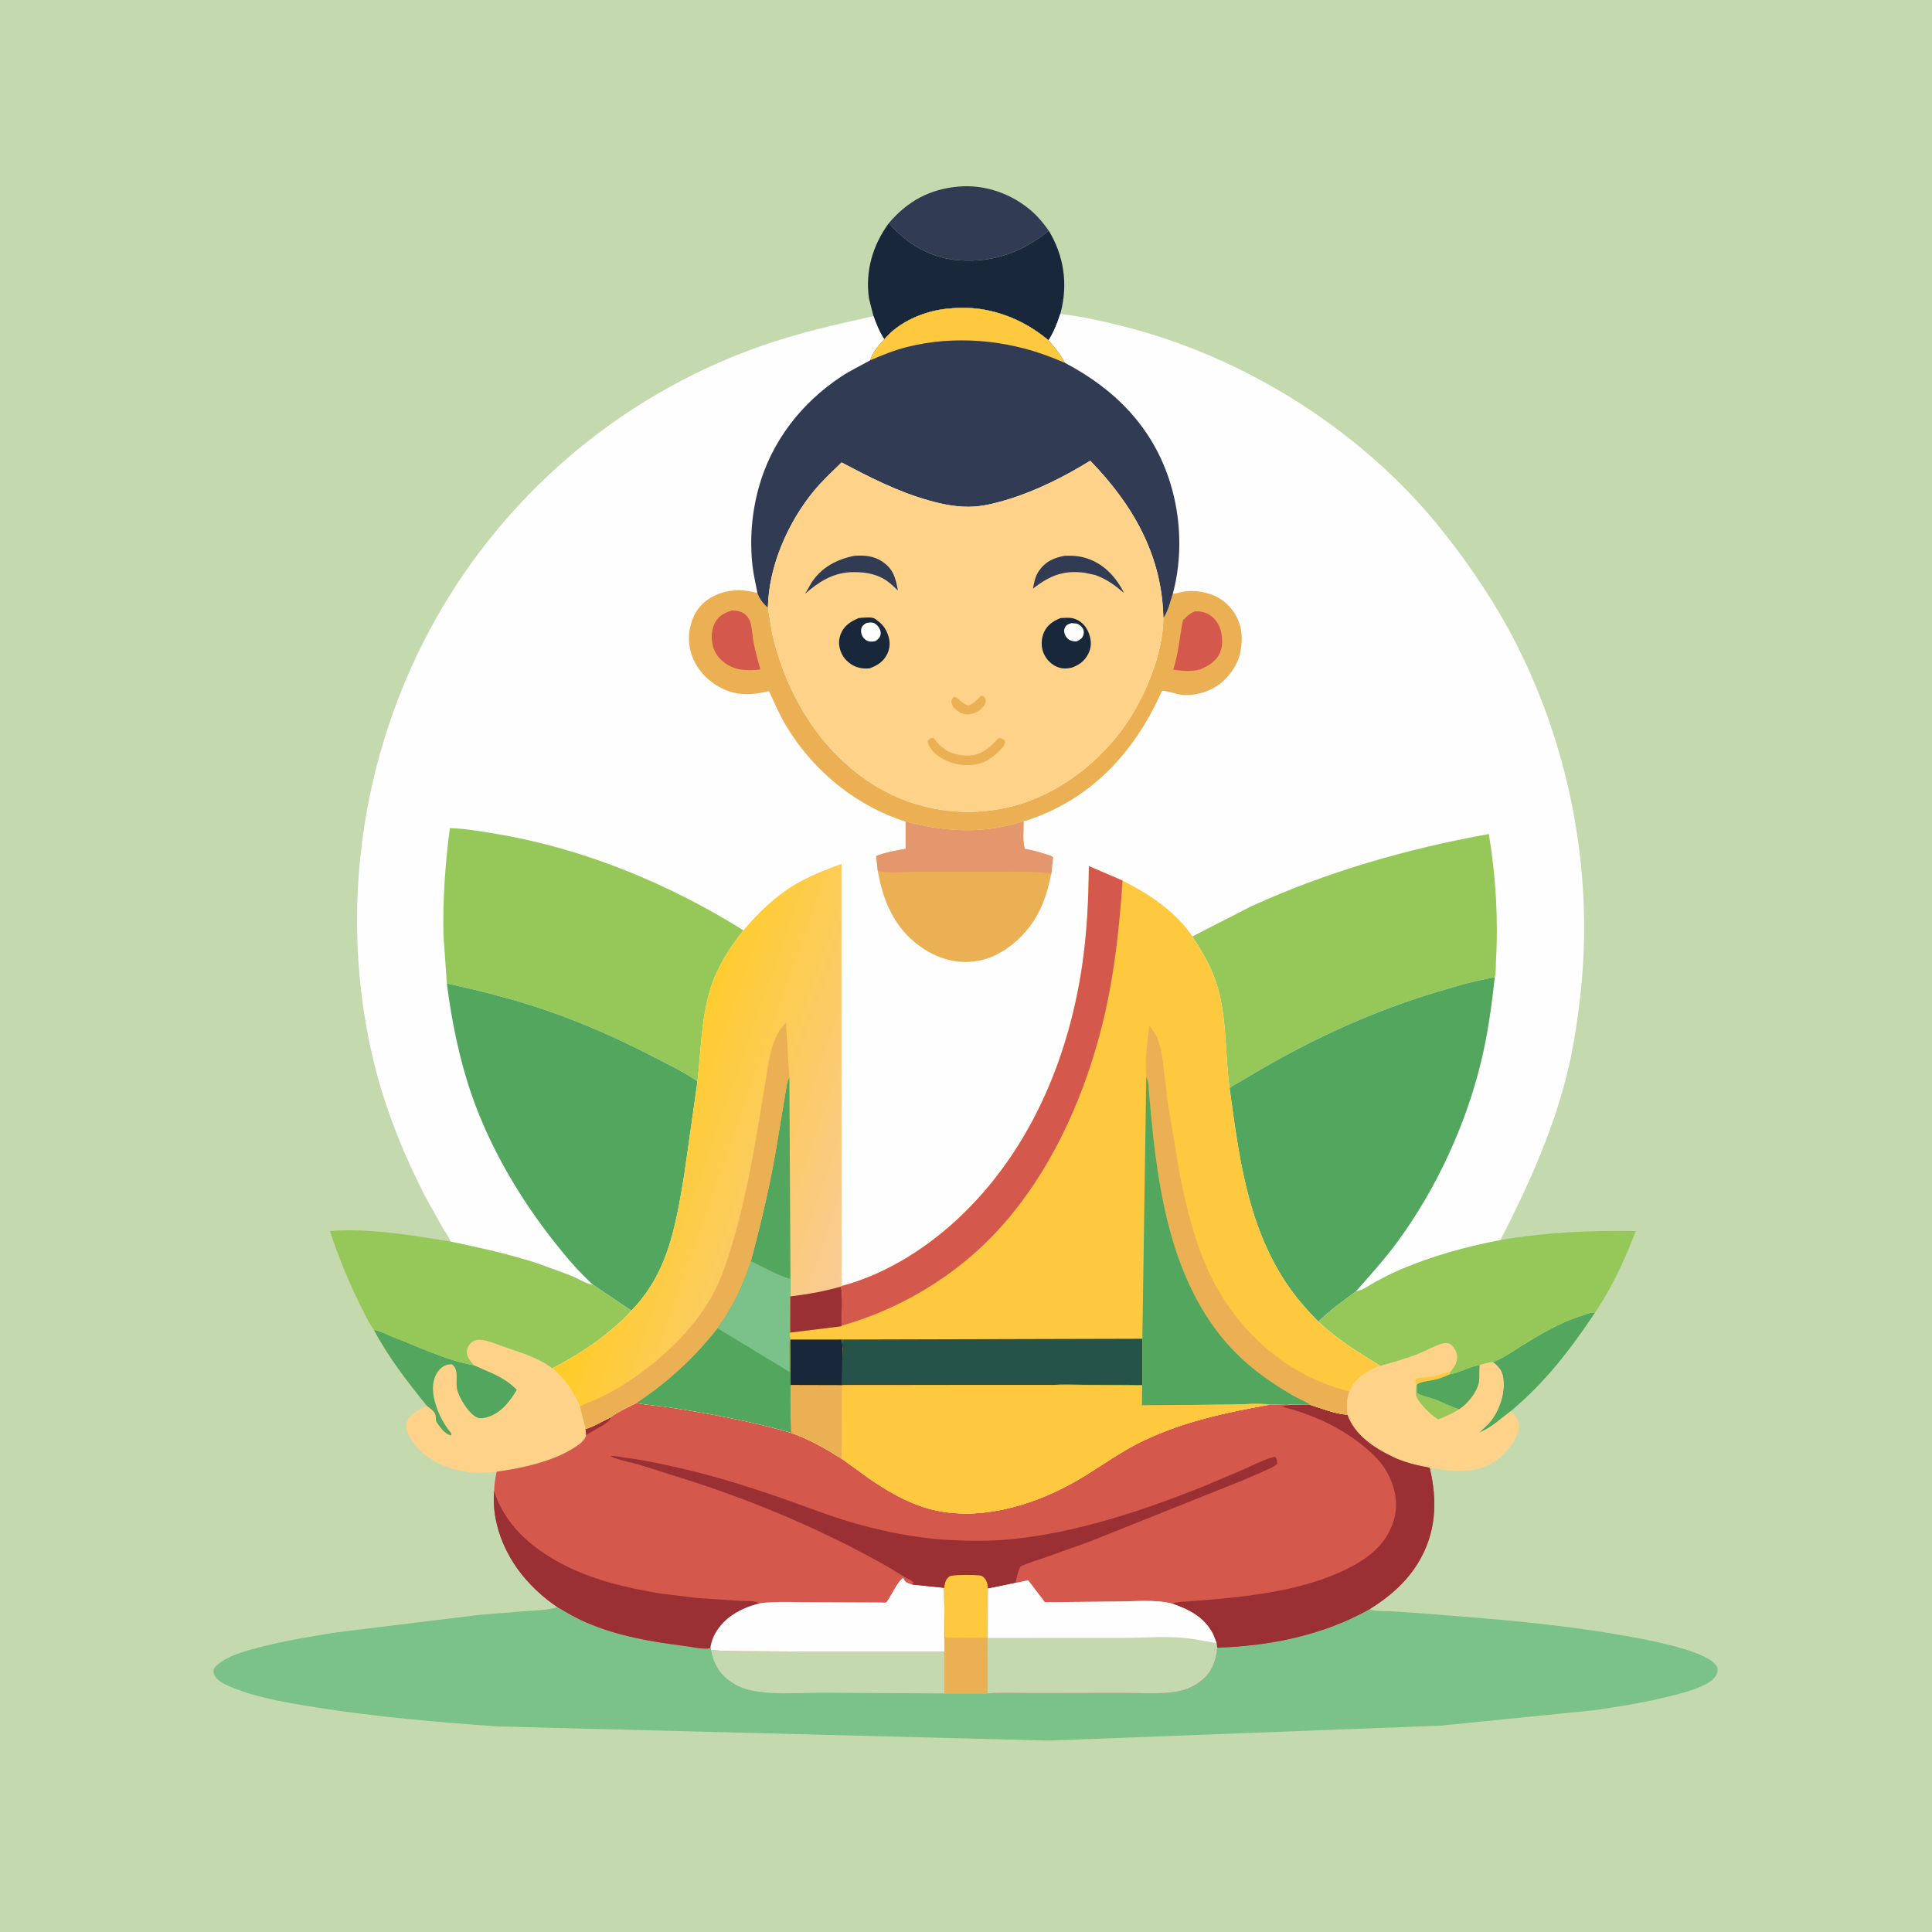 <svg version="1.1" xmlns="http://www.w3.org/2000/svg" style="display: block;" viewBox="0 0 2048 2048" width="1024" height="1024">
<defs>
	<linearGradient id="Gradient1" gradientUnits="userSpaceOnUse" x1="684.592" y1="1179.2" x2="923.414" y2="1263.51">
		<stop class="stop0" offset="0" stop-opacity="1" stop-color="rgb(255,204,37)"/>
		<stop class="stop1" offset="1" stop-opacity="1" stop-color="rgb(249,203,150)"/>
	</linearGradient>
</defs>
<path transform="translate(0,0)" fill="rgb(197,217,174)" d="M -0 -0 L 2048 0 L 2048 2048 L -0 2048 L -0 -0 z"/>
<path transform="translate(0,0)" fill="rgb(82,166,93)" d="M 1582.52 1443.77 C 1593.27 1440.11 1604.3 1431.99 1614 1426 C 1633.4 1414.04 1653.06 1402.41 1674.82 1395.31 C 1679.91 1393.64 1685.53 1391.22 1690.92 1391.25 C 1664.48 1430.82 1637.84 1465.61 1601.04 1496.26 C 1590.02 1504.45 1580.68 1513.74 1567.73 1518.72 L 1577.59 1509.59 C 1588.29 1498 1595.11 1479.15 1593.81 1463.49 C 1593.01 1453.79 1589.72 1449.63 1582.52 1443.77 z"/>
<path transform="translate(0,0)" fill="rgb(49,60,84)" d="M 942.266 236.465 C 962.217 213.051 985.878 200.26 1016.65 197.738 C 1044.18 195.482 1071.95 205.213 1092.88 223.117 C 1100.13 229.32 1106.27 236.809 1111.76 244.582 C 1083.82 267.236 1053.44 278.417 1017.18 275.956 C 986.749 273.89 961.848 258.955 942.266 236.465 z"/>
<path transform="translate(0,0)" fill="rgb(24,39,57)" d="M 942.266 236.465 C 961.848 258.955 986.749 273.89 1017.18 275.956 C 1053.44 278.417 1083.82 267.236 1111.76 244.582 C 1127.84 271.155 1132.23 301.045 1124.37 331.276 L 1123.94 332.769 C 1120.76 342.692 1117.1 351.895 1111.53 360.758 C 1092.04 344.534 1070.36 333.659 1045.5 328.648 C 1032.25 325.978 1017.95 325.881 1004.5 327.177 C 980.343 329.505 953.213 340.722 937.417 359.676 C 932.257 351.896 929.058 343.89 925.938 335.138 L 921.182 316.466 C 917.025 287.481 925.069 259.838 942.266 236.465 z"/>
<path transform="translate(0,0)" fill="rgb(254,211,137)" d="M 1462.97 1447.83 C 1476.93 1443.96 1490.76 1440.13 1504.22 1434.73 C 1511.93 1431.64 1519.45 1427.13 1527.31 1424.64 C 1530.1 1423.76 1534.01 1423.08 1536.75 1424.49 C 1541.21 1426.77 1543.89 1432.22 1544.56 1436.97 C 1545.38 1442.76 1541.88 1449.29 1538.18 1453.54 L 1536.98 1454.84 L 1536.87 1456.79 C 1547.86 1454.81 1557.68 1448.82 1568.52 1446.93 C 1573.22 1445.49 1577.59 1444.24 1582.52 1443.77 C 1589.72 1449.63 1593.01 1453.79 1593.81 1463.49 C 1595.11 1479.15 1588.29 1498 1577.59 1509.59 L 1567.73 1518.72 C 1580.68 1513.74 1590.02 1504.45 1601.04 1496.26 C 1605.48 1499.54 1609.17 1503.27 1609.92 1509 C 1611.2 1518.76 1604.55 1529.12 1598.5 1536.39 C 1587.41 1549.7 1573.53 1557.33 1556.1 1558.81 C 1542.23 1560 1529.16 1558.33 1515.55 1555.91 C 1502.26 1553.42 1488.75 1550.29 1476.5 1544.42 C 1456.58 1534.88 1435.92 1521.28 1428.24 1499.59 C 1427.4 1490.58 1427.26 1483.11 1430.46 1474.5 C 1432.33 1472.87 1433.84 1468.69 1435.41 1466.5 C 1442.13 1457.13 1452.78 1452.35 1462.97 1447.83 z"/>
<path transform="translate(0,0)" fill="rgb(254,201,63)" d="M 1501.37 1468 L 1500.28 1462 C 1503.61 1459.82 1507.11 1460.42 1511 1460.02 C 1517.2 1459.38 1524.79 1458.31 1530.53 1455.8 C 1532.83 1454.8 1534.49 1454.82 1536.98 1454.84 L 1536.87 1456.79 C 1532.59 1458.71 1528.35 1460.59 1523.82 1461.9 C 1519 1463.29 1504.48 1464.5 1501.91 1467.88 L 1501.37 1468 z"/>
<path transform="translate(0,0)" fill="rgb(150,200,89)" d="M 1501.37 1468 L 1501.91 1467.88 L 1502.15 1476.5 C 1507.52 1480.1 1515.4 1481.21 1521.51 1483.5 C 1530.09 1486.71 1538.05 1491.25 1546.85 1493.87 C 1539.56 1498.25 1532.33 1501.69 1524.37 1504.67 C 1519.31 1501.11 1514.64 1497.41 1510.46 1492.82 C 1507.25 1489.29 1502.98 1484.42 1501.38 1479.94 C 1500.31 1476.95 1501.24 1471.26 1501.37 1468 z"/>
<path transform="translate(0,0)" fill="rgb(82,166,93)" d="M 1536.87 1456.79 C 1547.86 1454.81 1557.68 1448.82 1568.52 1446.93 L 1568.4 1447.98 C 1567.84 1453.47 1568.52 1459.11 1567.82 1464.5 C 1566.61 1473.75 1557.84 1485.18 1550.93 1490.81 L 1546.85 1493.87 C 1538.05 1491.25 1530.09 1486.71 1521.51 1483.5 C 1515.4 1481.21 1507.52 1480.1 1502.15 1476.5 L 1501.91 1467.88 C 1504.48 1464.5 1519 1463.29 1523.82 1461.9 C 1528.35 1460.59 1532.59 1458.71 1536.87 1456.79 z"/>
<path transform="translate(0,0)" fill="rgb(254,211,137)" d="M 396.272 1409.8 C 403.056 1410.56 410.317 1414.87 416.75 1417.33 C 445.04 1428.16 472.436 1441.81 502.398 1447.25 C 498.84 1443 494.598 1438.7 494.829 1432.75 C 494.958 1429.44 496.928 1425.51 499.437 1423.32 C 502.261 1420.86 505.8 1419.92 509.5 1420.23 C 517.841 1420.93 526.766 1425.02 534.621 1427.78 C 552.186 1433.97 570.602 1438.91 585.546 1450.57 C 598.868 1462.13 607.412 1474.74 614.713 1490.82 L 620.765 1514.75 L 621.328 1521.23 C 619.945 1527.52 613.172 1531.74 608.04 1535.02 C 585.481 1549.44 552.717 1556.46 526.514 1560.05 C 516.714 1561.32 506.064 1561.73 496.266 1560.36 L 494.5 1560.1 L 489.656 1559.37 C 469.062 1555.54 448.557 1545.04 436.725 1527.24 C 433.34 1522.15 429.325 1514.78 431.108 1508.5 C 433.879 1498.73 444.26 1494.3 452.529 1490.29 C 431.81 1464.8 411.808 1438.86 396.272 1409.8 z"/>
<path transform="translate(0,0)" fill="rgb(82,166,93)" d="M 396.272 1409.8 C 403.056 1410.56 410.317 1414.87 416.75 1417.33 C 445.04 1428.16 472.436 1441.81 502.398 1447.25 C 519.432 1454.99 534.545 1459.56 547.814 1473.31 C 540.035 1486.38 530.323 1499.04 514.625 1502.78 C 510.865 1503.68 507.476 1503.84 504.073 1501.76 C 495.994 1496.82 486.391 1481.48 484.494 1472.47 C 482.616 1463.56 487.175 1452.36 479 1446.23 C 473.828 1446.14 470.041 1447.64 466.356 1451.37 C 460.899 1456.9 458.699 1465.39 458.982 1472.98 C 459.527 1487.63 466.883 1504.24 475.5 1515.84 C 476.98 1517.83 479.633 1519.64 478 1521.72 C 470.655 1519.47 466.231 1512.64 462.215 1506.5 C 461.847 1500.38 462.399 1498.58 457.5 1494.21 L 452.529 1490.29 C 431.81 1464.8 411.808 1438.86 396.272 1409.8 z"/>
<path transform="translate(0,0)" fill="rgb(150,200,89)" d="M 396.272 1409.8 C 390.308 1401.46 385.981 1391.71 381.42 1382.56 C 368.734 1357.11 358.685 1331.95 349.72 1304.98 C 391.711 1301.56 436.225 1309.58 477.614 1316.03 C 508.733 1322.54 539.486 1329.3 569.778 1339.09 L 605.992 1352.41 C 612.593 1355.1 621.744 1361.13 628.645 1361.85 L 669.269 1389.26 C 663.825 1396.11 657.071 1401.79 650.5 1407.52 C 630.546 1424.93 608.926 1438.27 585.546 1450.57 C 570.602 1438.91 552.186 1433.97 534.621 1427.78 C 526.766 1425.02 517.841 1420.93 509.5 1420.23 C 505.8 1419.92 502.261 1420.86 499.437 1423.32 C 496.928 1425.51 494.958 1429.44 494.829 1432.75 C 494.598 1438.7 498.84 1443 502.398 1447.25 C 472.436 1441.81 445.04 1428.16 416.75 1417.33 C 410.317 1414.87 403.056 1410.56 396.272 1409.8 z"/>
<path transform="translate(0,0)" fill="rgb(150,200,89)" d="M 1590.58 1314.39 C 1638.75 1306.33 1685.3 1304.22 1734 1304.99 C 1722.98 1334.2 1708.49 1365.35 1690.92 1391.25 C 1685.53 1391.22 1679.91 1393.64 1674.82 1395.31 C 1653.06 1402.41 1633.4 1414.04 1614 1426 C 1604.3 1431.99 1593.27 1440.11 1582.52 1443.77 C 1577.59 1444.24 1573.22 1445.49 1568.52 1446.93 C 1557.68 1448.82 1547.86 1454.81 1536.87 1456.79 L 1536.98 1454.84 L 1538.18 1453.54 C 1541.88 1449.29 1545.38 1442.76 1544.56 1436.97 C 1543.89 1432.22 1541.21 1426.77 1536.75 1424.49 C 1534.01 1423.08 1530.1 1423.76 1527.31 1424.64 C 1519.45 1427.13 1511.93 1431.64 1504.22 1434.73 C 1490.76 1440.13 1476.93 1443.96 1462.97 1447.83 C 1440.02 1433.61 1417.08 1419.76 1397.52 1400.97 C 1409.57 1388.83 1423.84 1378.96 1437.48 1368.71 C 1444.11 1368.1 1452.88 1361.5 1458.71 1358.33 C 1467.23 1353.7 1476.02 1349.31 1484.93 1345.5 C 1518.69 1331.06 1554.61 1321.34 1590.58 1314.39 z"/>
<path transform="translate(0,0)" fill="rgb(123,193,138)" d="M 590.882 1703.6 C 600.861 1709.47 610.857 1715.34 621.5 1719.95 C 654.26 1734.13 690.168 1740.39 725.4 1744.76 C 732.431 1745.64 745.916 1748.76 752.5 1747.24 L 753.38 1744.7 L 753.668 1748.96 C 766.275 1750.42 779.096 1750.22 791.776 1750.37 L 851.816 1750.69 L 1001.2 1750.69 L 1001.29 1795.15 L 1046.96 1795.11 C 1062.77 1793.85 1079.37 1794.79 1095.27 1794.73 L 1192.15 1794.56 C 1209.54 1794.59 1229.03 1796.08 1246.17 1793.34 C 1255.87 1791.78 1264.84 1788.24 1272.64 1782.16 C 1284.58 1772.86 1288.72 1761.28 1290.4 1746.65 C 1346.41 1744.83 1402.99 1733.41 1452.04 1705.7 C 1457.44 1708.59 1469.2 1707.68 1475.49 1708.06 L 1515.57 1710.86 C 1581.37 1716 1648.3 1721.26 1713.35 1732.43 C 1733.14 1735.82 1809.7 1748.18 1819.8 1766.45 C 1821.06 1768.73 1821.11 1771.34 1820.23 1773.74 C 1817.9 1780.11 1810.31 1784.58 1804.45 1787.24 C 1790.78 1793.46 1775.55 1796.74 1761 1800.21 C 1737.5 1805.81 1713.67 1809.4 1689.79 1812.93 L 1528.03 1829.18 L 1111.97 1845.1 L 528 1830.11 C 463.785 1825.53 399.623 1820.17 336 1810.03 C 308.095 1805.58 278.3 1800.85 251.755 1790.96 C 244.181 1788.14 230.33 1783.23 227.086 1775.38 C 226.082 1772.95 225.913 1770.88 227.198 1768.5 C 228.607 1765.89 232.117 1763.3 234.521 1761.64 C 245.657 1753.95 261.916 1749.66 274.994 1746.25 C 301.912 1739.24 329.275 1734.79 356.706 1730.36 L 507.549 1711.91 L 557.344 1707.85 C 567.799 1707.06 579.958 1707.01 589.986 1703.89 L 590.882 1703.6 z"/>
<path transform="translate(0,0)" fill="rgb(197,217,174)" d="M 753.668 1748.96 C 766.275 1750.42 779.096 1750.22 791.776 1750.37 L 851.816 1750.69 L 1001.2 1750.69 L 1001.29 1795.15 L 872.839 1794.33 C 851.153 1794.33 827.165 1796.24 805.722 1793.48 C 795.032 1792.11 784.843 1789.51 775.78 1783.47 C 762.87 1774.88 756.581 1764.03 753.668 1748.96 z"/>
<path transform="translate(0,0)" fill="rgb(213,88,76)" d="M 647.662 1502.24 C 649.826 1499.19 669.569 1489.71 674.572 1487.3 C 686.374 1489.45 698.276 1490.07 710.109 1491.92 C 753.91 1498.8 796.177 1506.6 838.841 1518.87 C 858.218 1525.83 874.915 1535.39 892.307 1546.29 L 921.373 1567.29 C 940.038 1580.24 960.822 1592.34 982.754 1598.76 C 1034.46 1613.88 1093.66 1596.65 1139.17 1570.8 C 1164.13 1556.62 1186.91 1538.96 1213.02 1526.7 C 1256.18 1506.43 1299.64 1497.29 1346.2 1488.91 C 1354.13 1488.81 1362.51 1488.14 1370.38 1488.89 L 1388.97 1489.21 C 1401.13 1492.97 1415.54 1499.04 1428.24 1499.59 C 1435.92 1521.28 1456.58 1534.88 1476.5 1544.42 C 1488.75 1550.29 1502.26 1553.42 1515.55 1555.91 C 1524.03 1591.23 1522.48 1625.37 1503.12 1656.93 C 1490.51 1677.5 1472.35 1693.08 1452.04 1705.7 C 1402.99 1733.41 1346.41 1744.83 1290.4 1746.65 C 1288.72 1761.28 1284.58 1772.86 1272.64 1782.16 C 1264.84 1788.24 1255.87 1791.78 1246.17 1793.34 C 1229.03 1796.08 1209.54 1794.59 1192.15 1794.56 L 1095.27 1794.73 C 1079.37 1794.79 1062.77 1793.85 1046.96 1795.11 L 1001.29 1795.15 L 1001.2 1750.69 L 851.816 1750.69 L 791.776 1750.37 C 779.096 1750.22 766.275 1750.42 753.668 1748.96 L 753.38 1744.7 L 752.5 1747.24 C 745.916 1748.76 732.431 1745.64 725.4 1744.76 C 690.168 1740.39 654.26 1734.13 621.5 1719.95 C 610.857 1715.34 600.861 1709.47 590.882 1703.6 C 577.235 1694.43 565.267 1683.69 554.747 1671.04 C 534.307 1646.47 520.893 1612.94 523.81 1580.66 C 523.904 1573.67 525.041 1566.87 526.514 1560.05 C 552.717 1556.46 585.481 1549.44 608.04 1535.02 C 613.172 1531.74 619.945 1527.52 621.328 1521.23 L 620.765 1514.75 C 629.561 1512.17 639.263 1506.28 647.662 1502.24 z"/>
<path transform="translate(0,0)" fill="rgb(154,47,52)" d="M 647.662 1502.24 C 646.445 1506.73 639.647 1510.57 635.786 1512.78 L 621.328 1521.23 L 620.765 1514.75 C 629.561 1512.17 639.263 1506.28 647.662 1502.24 z"/>
<path transform="translate(0,0)" fill="rgb(154,47,52)" d="M 523.81 1580.66 C 534.782 1615.98 563.512 1640.96 595.482 1657.73 C 627.675 1674.63 663.373 1683.1 699 1689.05 L 739.5 1694.02 L 785.5 1697.01 C 790.411 1697.26 801.17 1696.61 805.055 1699.56 C 785.728 1704.83 768.301 1713.57 758.036 1731.77 C 755.831 1735.68 754.264 1740.31 753.38 1744.7 L 752.5 1747.24 C 745.916 1748.76 732.431 1745.64 725.4 1744.76 C 690.168 1740.39 654.26 1734.13 621.5 1719.95 C 610.857 1715.34 600.861 1709.47 590.882 1703.6 C 577.235 1694.43 565.267 1683.69 554.747 1671.04 C 534.307 1646.47 520.893 1612.94 523.81 1580.66 z"/>
<path transform="translate(0,0)" fill="rgb(254,254,254)" d="M 805.055 1699.56 L 806.339 1699.41 C 821.22 1697.52 836.389 1698.23 851.365 1698.31 L 916.1 1698.59 L 933.5 1698.66 C 934.431 1698.66 938.23 1699.03 938.968 1698.68 C 940.476 1697.96 942.547 1693.93 943.463 1692.47 C 947.257 1686.4 951.691 1676.64 957.5 1672.42 L 958.063 1673.84 C 959.778 1677.63 962.167 1678.05 965.874 1679.28 L 967.136 1679.68 L 1000.88 1683.2 L 1001.3 1736.37 L 1001.2 1750.69 L 851.816 1750.69 L 791.776 1750.37 C 779.096 1750.22 766.275 1750.42 753.668 1748.96 L 753.38 1744.7 C 754.264 1740.31 755.831 1735.68 758.036 1731.77 C 768.301 1713.57 785.728 1704.83 805.055 1699.56 z"/>
<path transform="translate(0,0)" fill="rgb(154,47,52)" d="M 1370.38 1488.89 L 1388.97 1489.21 C 1401.13 1492.97 1415.54 1499.04 1428.24 1499.59 C 1435.92 1521.28 1456.58 1534.88 1476.5 1544.42 C 1488.75 1550.29 1502.26 1553.42 1515.55 1555.91 C 1524.03 1591.23 1522.48 1625.37 1503.12 1656.93 C 1490.51 1677.5 1472.35 1693.08 1452.04 1705.7 C 1402.99 1733.41 1346.41 1744.83 1290.4 1746.65 L 1289.61 1741.74 L 1286 1732.5 C 1276.68 1714.24 1260.81 1706.33 1242.29 1699.86 C 1248.28 1697.88 1254.64 1697.91 1260.89 1697.43 L 1288.99 1695.22 C 1336.88 1690.79 1390.84 1683.32 1433.75 1660.08 C 1454.45 1648.87 1470.97 1634.26 1477.65 1610.94 C 1482.79 1592.97 1478.66 1575.2 1469.56 1559.34 C 1464.08 1549.81 1455.88 1541.79 1447.55 1534.73 C 1422.09 1513.13 1390.3 1499.01 1358.16 1490.81 L 1370.38 1488.89 z"/>
<path transform="translate(0,0)" fill="rgb(154,47,52)" d="M 967.136 1679.68 C 967.161 1678.85 967.933 1678.15 968.415 1677.48 C 965.664 1674.56 961.822 1673.67 958.583 1671.5 L 942.185 1661.4 C 876.304 1624.05 806.303 1593.97 734.35 1570.58 L 678 1552.73 C 668.304 1549.89 655.917 1547.92 647 1543.66 C 649.676 1542.56 659.418 1544.92 662.875 1545.29 C 678.607 1546.99 694.414 1550.51 709.886 1553.8 C 751.092 1562.59 791.275 1575.05 831 1589 C 857.462 1598.3 883.753 1608.66 910.826 1616.07 C 941.68 1624.52 973.031 1630.6 1005.02 1632.38 C 1026.37 1633.57 1048.28 1633.81 1069.6 1631.84 C 1139.48 1625.39 1210.3 1601.76 1275.2 1575.88 L 1319.04 1557.28 C 1329.52 1552.63 1340.37 1546.87 1351.5 1544.16 C 1353.86 1546.98 1353.58 1547.92 1353.87 1551.5 C 1350.15 1555.41 1345.02 1557.12 1340.17 1559.28 L 1317.2 1569.29 L 1155.6 1633.94 L 1109.76 1650.36 C 1100.44 1653.6 1090.63 1656.35 1081.71 1660.57 C 1078.8 1665.8 1077.76 1672.19 1076.44 1677.99 L 1047.29 1684.01 L 1047.08 1736.25 L 1046.89 1736.72 C 1042.11 1735.39 1035.73 1736.07 1030.68 1736.06 C 1020.93 1736.04 1011.02 1735.65 1001.3 1736.37 L 1000.88 1683.2 L 967.136 1679.68 z"/>
<path transform="translate(0,0)" fill="rgb(254,201,63)" d="M 1000.88 1683.2 C 1001.73 1678.24 1002.15 1674.1 1006.52 1671.06 C 1009.52 1668.97 1033.65 1669.4 1038.5 1669.98 C 1041.41 1670.33 1043.7 1672.57 1045.15 1675 C 1046.7 1677.61 1047.08 1681.04 1047.29 1684.01 L 1047.08 1736.25 L 1046.89 1736.72 C 1042.11 1735.39 1035.73 1736.07 1030.68 1736.06 C 1020.93 1736.04 1011.02 1735.65 1001.3 1736.37 L 1000.88 1683.2 z"/>
<path transform="translate(0,0)" fill="rgb(197,217,174)" d="M 1076.44 1677.99 L 1089.92 1675.22 L 1107.6 1698.41 L 1183.92 1697.71 C 1202.64 1697.64 1224.17 1695.28 1242.29 1699.86 C 1260.81 1706.33 1276.68 1714.24 1286 1732.5 L 1289.61 1741.74 L 1290.4 1746.65 C 1288.72 1761.28 1284.58 1772.86 1272.64 1782.16 C 1264.84 1788.24 1255.87 1791.78 1246.17 1793.34 C 1229.03 1796.08 1209.54 1794.59 1192.15 1794.56 L 1095.27 1794.73 C 1079.37 1794.79 1062.77 1793.85 1046.96 1795.11 L 1001.29 1795.15 L 1001.2 1750.69 L 1001.3 1736.37 C 1011.02 1735.65 1020.93 1736.04 1030.68 1736.06 C 1035.73 1736.07 1042.11 1735.39 1046.89 1736.72 L 1047.08 1736.25 L 1047.29 1684.01 L 1076.44 1677.99 z"/>
<path transform="translate(0,0)" fill="rgb(236,176,84)" d="M 1001.3 1736.37 C 1011.02 1735.65 1020.93 1736.04 1030.68 1736.06 C 1035.73 1736.07 1042.11 1735.39 1046.89 1736.72 L 1046.96 1795.11 L 1001.29 1795.15 L 1001.2 1750.69 L 1001.3 1736.37 z"/>
<path transform="translate(0,0)" fill="rgb(254,254,254)" d="M 1076.44 1677.99 L 1089.92 1675.22 L 1107.6 1698.41 L 1183.92 1697.71 C 1202.64 1697.64 1224.17 1695.28 1242.29 1699.86 C 1260.81 1706.33 1276.68 1714.24 1286 1732.5 L 1289.61 1741.74 L 1264 1737.35 C 1241.48 1733.79 1216.2 1736.05 1193.29 1736.22 L 1047.08 1736.25 L 1047.29 1684.01 L 1076.44 1677.99 z"/>
<path transform="translate(0,0)" fill="rgb(254,254,254)" d="M 937.417 359.676 C 953.213 340.722 980.343 329.505 1004.5 327.177 C 1017.95 325.881 1032.25 325.978 1045.5 328.648 C 1070.36 333.659 1092.04 344.534 1111.53 360.758 C 1117.1 351.895 1120.76 342.692 1123.94 332.769 C 1145.7 335.25 1166.59 339.968 1187.83 345.199 C 1319.25 377.563 1444.9 456.894 1529.3 562.994 C 1560.13 601.743 1588.19 643.919 1610.21 688.344 C 1666.29 801.45 1689.61 931.679 1675.01 1057.17 C 1671.66 1085.97 1667.13 1115.5 1659.83 1143.58 C 1644.23 1203.66 1618.81 1259.39 1590.58 1314.39 C 1554.61 1321.34 1518.69 1331.06 1484.93 1345.5 C 1476.02 1349.31 1467.23 1353.7 1458.71 1358.33 C 1452.88 1361.5 1444.11 1368.1 1437.48 1368.71 C 1423.84 1378.96 1409.57 1388.83 1397.52 1400.97 C 1417.08 1419.76 1440.02 1433.61 1462.97 1447.83 C 1452.78 1452.35 1442.13 1457.13 1435.41 1466.5 C 1433.84 1468.69 1432.33 1472.87 1430.46 1474.5 C 1427.26 1483.11 1427.4 1490.58 1428.24 1499.59 C 1415.54 1499.04 1401.13 1492.97 1388.97 1489.21 L 1370.38 1488.89 C 1362.51 1488.14 1354.13 1488.81 1346.2 1488.91 C 1299.64 1497.29 1256.18 1506.43 1213.02 1526.7 C 1186.91 1538.96 1164.13 1556.62 1139.17 1570.8 C 1093.66 1596.65 1034.46 1613.88 982.754 1598.76 C 960.822 1592.34 940.038 1580.24 921.373 1567.29 L 892.307 1546.29 C 874.915 1535.39 858.218 1525.83 838.841 1518.87 C 796.177 1506.6 753.91 1498.8 710.109 1491.92 C 698.276 1490.07 686.374 1489.45 674.572 1487.3 C 669.569 1489.71 649.826 1499.19 647.662 1502.24 C 639.263 1506.28 629.561 1512.17 620.765 1514.75 L 614.713 1490.82 C 607.412 1474.74 598.868 1462.13 585.546 1450.57 C 608.926 1438.27 630.546 1424.93 650.5 1407.52 C 657.071 1401.79 663.825 1396.11 669.269 1389.26 L 628.645 1361.85 C 621.744 1361.13 612.593 1355.1 605.992 1352.41 L 569.778 1339.09 C 539.486 1329.3 508.733 1322.54 477.614 1316.03 C 476.156 1311.34 471.535 1305.4 468.951 1301 L 450.118 1267.2 C 425.125 1217.79 405.493 1168.34 393.5 1114.08 C 356.789 948.006 388.14 770.68 479.178 627.23 C 555.896 506.344 671.502 414.315 806.631 366.829 C 845.904 353.028 885.407 344.15 925.938 335.138 C 929.058 343.89 932.257 351.896 937.417 359.676 z"/>
<path transform="translate(0,0)" fill="rgb(236,176,84)" d="M 960.021 871.014 C 1003.04 881.928 1042.13 884.521 1085 870.53 C 1085.19 879.202 1083.82 891.661 1086.18 899.786 C 1093.97 901.101 1101.26 903.084 1108.76 905.556 C 1111.23 906.371 1114.4 907.004 1116.26 908.816 L 1114.42 925.936 C 1110.47 945.047 1105.76 961.321 1094.76 977.686 C 1081.67 997.158 1059.92 1014.58 1036.38 1018.61 C 1013.8 1022.47 993.507 1016.16 975.114 1003.04 C 948.295 983.913 935.95 954.95 930.521 923.374 L 928.733 907.367 C 938.741 903.545 949.535 901.652 960.045 899.822 L 960.021 871.014 z"/>
<path transform="translate(0,0)" fill="rgb(228,150,108)" d="M 960.021 871.014 C 1003.04 881.928 1042.13 884.521 1085 870.53 C 1085.19 879.202 1083.82 891.661 1086.18 899.786 C 1093.97 901.101 1101.26 903.084 1108.76 905.556 C 1111.23 906.371 1114.4 907.004 1116.26 908.816 L 1114.42 925.936 C 1094.52 923.283 1073.78 923.982 1053.72 923.966 L 972.555 923.984 C 959.482 923.987 943.252 925.852 930.521 923.374 L 928.733 907.367 C 938.741 903.545 949.535 901.652 960.045 899.822 L 960.021 871.014 z"/>
<path transform="translate(0,0)" fill="rgb(236,176,84)" d="M 960.021 871.014 L 950.186 867.638 C 902.179 849.684 860.876 814.639 834.243 770.924 C 826.805 758.714 821.111 745.624 815.214 732.63 C 802.802 735.527 789.671 737.429 777.125 734.104 C 760.746 729.764 745.839 718.61 737.511 703.805 C 730.283 690.957 728.313 675.901 732.417 661.692 L 732.93 660 C 736.079 649.383 742.108 641.056 751.315 634.9 C 763.948 626.452 781.154 623.871 795.856 626.974 L 802.859 628.561 C 805.024 634.943 808.926 639.839 813.994 644.195 C 816.105 655.435 817.188 666.674 820.006 677.816 C 835.096 737.481 868.551 793.037 920 827.982 C 962.448 856.813 1014.62 867.099 1064.85 856.621 C 1118.7 845.387 1167.96 807.829 1197.36 761.988 C 1216.34 732.39 1232.9 690.508 1233.2 655.061 C 1238.22 648.496 1240.74 637.083 1243.28 629.229 L 1245.2 629.143 C 1247.34 629.019 1249.01 628.521 1251.04 627.949 C 1263.65 624.407 1281.33 627.446 1292.44 634.135 C 1303.96 641.067 1312.19 652.548 1315.1 665.688 C 1316.74 673.089 1316.51 681.577 1315.19 689 L 1314.95 690.445 C 1312.51 704.423 1302.33 718.814 1290.72 726.685 C 1279.51 734.279 1264.47 738.251 1251 736.306 C 1245.43 735.502 1236.78 732.01 1231.78 732.325 C 1204.9 792.763 1162.47 841.582 1099.69 865.706 C 1094.98 867.517 1089.93 869.477 1085 870.53 C 1042.13 884.521 1003.04 881.928 960.021 871.014 z"/>
<path transform="translate(0,0)" fill="rgb(213,88,76)" d="M 775.692 647.15 C 779.749 646.986 785.115 647.934 788.5 650.254 C 791.103 652.038 793.686 655.022 794.805 658.002 C 797.434 664.996 797.463 674.052 798.903 681.5 C 800.734 690.975 803.518 700.34 806.028 709.653 C 798.708 710.525 792.373 710.796 785.064 709.746 C 781.576 709.11 777.957 708.024 774.741 706.535 C 766.608 702.773 759.351 695.948 756.437 687.32 C 753.514 678.666 753.612 668.444 757.857 660.223 C 761.744 652.695 767.992 649.62 775.692 647.15 z"/>
<path transform="translate(0,0)" fill="rgb(213,88,76)" d="M 1266.07 648.133 C 1270 647.91 1273.48 648.078 1277.23 649.404 C 1284.14 651.845 1289.58 657.342 1292.5 663.987 C 1295.82 671.547 1296.81 683.356 1293.51 691.172 C 1289.4 700.905 1281.92 705.404 1272.61 709.434 C 1263.29 712.182 1253.15 711.377 1243.67 709.821 C 1249.46 692.246 1250.26 675.443 1253.96 657.659 C 1257.82 653.393 1260.84 650.746 1266.07 648.133 z"/>
<path transform="translate(0,0)" fill="rgb(150,200,89)" d="M 1263.94 992.685 L 1326 960.884 C 1406.17 924.253 1491.65 899.667 1578.25 884.115 C 1585.51 928.363 1588.37 973.18 1585.81 1017.96 C 1585.51 1023.32 1586.01 1031.08 1584.53 1036.04 C 1564.24 1039.28 1543.95 1045.32 1524.28 1051.21 C 1457.99 1071.07 1396.69 1098.73 1336.87 1133.43 L 1313.45 1147.23 C 1310.18 1149.22 1306.15 1151.07 1303.45 1153.72 C 1297.83 1113.49 1301.5 1071.19 1286.06 1033 C 1280.25 1018.62 1272.36 1005.64 1263.94 992.685 z"/>
<path transform="translate(0,0)" fill="rgb(150,200,89)" d="M 473.67 1042.49 L 470.09 991.38 C 469.226 953.709 471.96 915.189 476.865 877.819 C 493.071 878.269 510.04 881.29 526 883.955 C 618.435 899.387 708.851 936.614 788.069 986.182 C 773.296 1004.7 760.201 1025.23 753.096 1048 C 743.453 1078.91 743.075 1114.16 739.354 1146.28 C 725.063 1136.38 708.665 1128.53 693.213 1120.53 C 655.313 1100.93 615.569 1083.26 575.091 1069.66 C 541.922 1058.51 507.816 1050.02 473.67 1042.49 z"/>
<path transform="translate(0,0)" fill="rgb(82,166,93)" d="M 473.67 1042.49 C 507.816 1050.02 541.922 1058.51 575.091 1069.66 C 615.569 1083.26 655.313 1100.93 693.213 1120.53 C 708.665 1128.53 725.063 1136.38 739.354 1146.28 L 725.123 1246.68 C 720.009 1277.1 714.738 1309.52 702.83 1338.11 C 695.152 1356.55 683.463 1375.12 669.269 1389.26 L 628.645 1361.85 C 613.178 1348.04 599.195 1331.27 586.406 1314.99 C 550.52 1269.33 519.594 1216.68 500.386 1161.7 C 487.064 1123.58 478.751 1082.5 473.67 1042.49 z"/>
<path transform="translate(0,0)" fill="rgb(82,166,93)" d="M 1303.45 1153.72 C 1306.15 1151.07 1310.18 1149.22 1313.45 1147.23 L 1336.87 1133.43 C 1396.69 1098.73 1457.99 1071.07 1524.28 1051.21 C 1543.95 1045.32 1564.24 1039.28 1584.53 1036.04 C 1581.18 1066.2 1577.18 1095.81 1570.03 1125.36 C 1553.76 1192.61 1522.54 1260.24 1481.6 1316.04 C 1468.05 1334.5 1452.66 1351.6 1437.48 1368.71 C 1423.84 1378.96 1409.57 1388.83 1397.52 1400.97 C 1384.83 1388.13 1372.51 1374 1362.63 1358.9 C 1322.02 1296.82 1313.23 1225.37 1303.45 1153.72 z"/>
<path transform="translate(0,0)" fill="rgb(49,60,84)" d="M 937.417 359.676 C 953.213 340.722 980.343 329.505 1004.5 327.177 C 1017.95 325.881 1032.25 325.978 1045.5 328.648 C 1070.36 333.659 1092.04 344.534 1111.53 360.758 C 1117.8 368.152 1124.28 375.944 1128.78 384.581 C 1182.43 412.83 1222.42 453.381 1240.62 512.281 C 1252.1 549.456 1253.43 591.668 1243.28 629.229 C 1240.74 637.083 1238.22 648.496 1233.2 655.061 C 1231.91 588.689 1200.94 534.939 1155.69 488.404 C 1128.66 505.003 1100.01 519.587 1069.65 529.048 C 1058.23 532.605 1045.44 536.032 1033.51 536.926 C 1016.68 538.187 1000.45 534.962 984.336 530.414 C 951.728 521.212 921.943 505.975 892.137 490.224 L 891.177 491.148 C 881.623 500.391 871.504 509.821 863.035 520.064 C 835.22 553.704 814.828 600.196 813.994 644.195 C 808.926 639.839 805.024 634.943 802.859 628.561 C 801.18 619.068 798.832 609.911 797.735 600.285 C 794.551 572.344 796.794 544.122 804.238 517.035 C 817.751 467.866 849.635 426.966 891.857 399.102 C 901.662 392.631 912.228 387.701 922.436 381.943 C 925.574 372.654 930.817 366.695 937.417 359.676 z"/>
<path transform="translate(0,0)" fill="rgb(254,201,63)" d="M 937.417 359.676 C 953.213 340.722 980.343 329.505 1004.5 327.177 C 1017.95 325.881 1032.25 325.978 1045.5 328.648 C 1070.36 333.659 1092.04 344.534 1111.53 360.758 C 1117.8 368.152 1124.28 375.944 1128.78 384.581 L 1114.24 378.652 C 1066.31 359.99 1011.37 355.202 961.326 367.879 C 947.846 371.293 935.154 376.402 922.436 381.943 C 925.574 372.654 930.817 366.695 937.417 359.676 z"/>
<path transform="translate(0,0)" fill="url(#Gradient1)" d="M 788.069 986.182 C 803.529 968.004 821.276 950.567 841.826 938.194 C 857.628 928.679 874.768 922.146 891.991 915.74 L 892.119 1363.22 L 891.088 1363.94 C 873.341 1368.92 855.991 1372.04 837.692 1374.25 L 837.573 1412.61 C 837.545 1415.17 837.252 1417.6 838.134 1420.03 L 837.746 1420.64 L 838.086 1468.12 L 838.841 1518.87 C 796.177 1506.6 753.91 1498.8 710.109 1491.92 C 698.276 1490.07 686.374 1489.45 674.572 1487.3 C 669.569 1489.71 649.826 1499.19 647.662 1502.24 C 639.263 1506.28 629.561 1512.17 620.765 1514.75 L 614.713 1490.82 C 607.412 1474.74 598.868 1462.13 585.546 1450.57 C 608.926 1438.27 630.546 1424.93 650.5 1407.52 C 657.071 1401.79 663.825 1396.11 669.269 1389.26 C 683.463 1375.12 695.152 1356.55 702.83 1338.11 C 714.738 1309.52 720.009 1277.1 725.123 1246.68 L 739.354 1146.28 C 743.075 1114.16 743.453 1078.91 753.096 1048 C 760.201 1025.23 773.296 1004.7 788.069 986.182 z"/>
<path transform="translate(0,0)" fill="rgb(82,166,93)" d="M 795.925 1336.93 C 807.382 1293.66 817.576 1251.52 824.485 1207.24 L 832.691 1158.18 C 833.776 1152.69 833.89 1147.04 836.757 1142.12 L 837.945 1355.93 C 823.728 1351.91 809.214 1343.41 795.925 1336.93 z"/>
<path transform="translate(0,0)" fill="rgb(236,176,84)" d="M 614.713 1490.82 C 621.16 1487.41 628.362 1485.14 635 1482.02 C 646.163 1476.77 656.799 1470.64 667.074 1463.82 C 700.686 1441.52 733.259 1411.05 753.532 1375.91 C 766.066 1354.19 773.102 1330 779.824 1306 C 794.639 1253.12 802.636 1199.34 811.644 1145.3 C 815.184 1124.06 817.256 1099.9 833.172 1083.95 L 836.757 1142.12 C 833.89 1147.04 833.776 1152.69 832.691 1158.18 L 824.485 1207.24 C 817.576 1251.52 807.382 1293.66 795.925 1336.93 C 787.548 1363.34 776.753 1385.55 760.563 1408.03 C 736.153 1439.31 707.741 1465.46 674.572 1487.3 C 669.569 1489.71 649.826 1499.19 647.662 1502.24 C 639.263 1506.28 629.561 1512.17 620.765 1514.75 L 614.713 1490.82 z"/>
<path transform="translate(0,0)" fill="rgb(82,166,93)" d="M 795.925 1336.93 C 809.214 1343.41 823.728 1351.91 837.945 1355.93 L 837.692 1374.25 L 837.573 1412.61 C 837.545 1415.17 837.252 1417.6 838.134 1420.03 L 837.746 1420.64 L 838.086 1468.12 L 838.841 1518.87 C 796.177 1506.6 753.91 1498.8 710.109 1491.92 C 698.276 1490.07 686.374 1489.45 674.572 1487.3 C 707.741 1465.46 736.153 1439.31 760.563 1408.03 C 776.753 1385.55 787.548 1363.34 795.925 1336.93 z"/>
<path transform="translate(0,0)" fill="rgb(123,193,138)" d="M 795.925 1336.93 C 809.214 1343.41 823.728 1351.91 837.945 1355.93 L 837.692 1374.25 L 837.573 1412.61 C 837.545 1415.17 837.252 1417.6 838.134 1420.03 L 837.746 1420.64 C 836.359 1423.79 836.931 1427.72 836.936 1431.13 L 837.05 1454.4 L 760.563 1408.03 C 776.753 1385.55 787.548 1363.34 795.925 1336.93 z"/>
<path transform="translate(0,0)" fill="rgb(254,211,137)" d="M 813.994 644.195 C 814.828 600.196 835.22 553.704 863.035 520.064 C 871.504 509.821 881.623 500.391 891.177 491.148 L 892.137 490.224 C 921.943 505.975 951.728 521.212 984.336 530.414 C 1000.45 534.962 1016.68 538.187 1033.51 536.926 C 1045.44 536.032 1058.23 532.605 1069.65 529.048 C 1100.01 519.587 1128.66 505.003 1155.69 488.404 C 1200.94 534.939 1231.91 588.689 1233.2 655.061 C 1232.9 690.508 1216.34 732.39 1197.36 761.988 C 1167.96 807.829 1118.7 845.387 1064.85 856.621 C 1014.62 867.099 962.448 856.813 920 827.982 C 868.551 793.037 835.096 737.481 820.006 677.816 C 817.188 666.674 816.105 655.435 813.994 644.195 z"/>
<path transform="translate(0,0)" fill="rgb(236,176,84)" d="M 1040.16 737.5 L 1042.09 737.542 C 1043.68 739.196 1044.67 739.535 1044.93 741.911 C 1045.27 745.115 1043.84 747.379 1041.82 749.711 C 1038.17 753.904 1032.12 756.913 1026.55 757.229 C 1019.38 757.636 1015.25 753.964 1010.28 749.511 C 1009.38 747.568 1008.87 745.554 1008.29 743.5 C 1009.04 740.905 1009.56 740.45 1011.5 738.515 C 1017.29 740.119 1019.47 746.171 1026 747.773 C 1031.32 747.191 1036.31 741.029 1040.16 737.5 z"/>
<path transform="translate(0,0)" fill="rgb(236,176,84)" d="M 986.369 782.5 L 989.5 782.146 C 995.451 789.765 1002.01 796.557 1011.75 798.962 L 1013 799.254 C 1017.7 800.451 1021.87 801.139 1026.71 800.935 C 1040.77 800.342 1049.19 792.389 1058.31 782.5 C 1061.79 782.13 1062.24 783.068 1065.04 785 C 1065.74 787.548 1064.7 788.76 1063.74 791.136 C 1056.02 800.245 1046.86 808.229 1034.64 810.262 C 1020.19 812.667 1005.71 809.608 993.948 800.838 C 989.239 797.327 984.163 791.427 983.177 785.5 L 986.369 782.5 z"/>
<path transform="translate(0,0)" fill="rgb(49,60,84)" d="M 1128.3 589.178 C 1136.92 588.846 1144.19 589.262 1152.5 592.014 C 1170.45 597.959 1183.25 611.957 1191.47 628.532 C 1181.33 620.021 1173.52 614.151 1161.02 609.555 L 1149.68 607.153 C 1127.04 604.167 1112.61 610.38 1094.94 623.917 C 1096.27 617.289 1097.35 610.95 1101.27 605.257 C 1108.2 595.18 1116.79 591.471 1128.3 589.178 z"/>
<path transform="translate(0,0)" fill="rgb(49,60,84)" d="M 905.406 589.231 C 915.827 588.442 925.937 589.109 934.94 595.085 C 947.091 603.15 949.315 612.587 951.848 625.95 C 947.921 622.325 943.932 618.244 939.481 615.297 C 927.786 607.557 914.772 606.078 901.138 606.562 C 881.942 607.754 867.592 617.066 853.535 629.351 L 860.331 617.5 C 870.908 601.366 886.966 592.973 905.406 589.231 z"/>
<path transform="translate(0,0)" fill="rgb(24,39,57)" d="M 1124.13 655.204 C 1128.92 655.003 1134.41 654.307 1139 655.914 C 1145.54 658.206 1150.42 662.77 1153.29 669.117 C 1156.6 676.47 1157.6 684.018 1154.33 691.494 C 1150.59 700.012 1144.91 704.404 1136.43 707.645 C 1130.69 708.784 1126.84 709.274 1121.25 707.171 C 1114.35 704.579 1108.82 698.804 1106.09 692 C 1103.39 685.261 1103.66 676.94 1106.63 670.358 C 1110.26 662.317 1116.35 658.434 1124.13 655.204 z"/>
<path transform="translate(0,0)" fill="rgb(254,254,254)" d="M 1135.89 660.5 L 1141 660.978 C 1143.82 661.655 1146.21 663.71 1147.74 666.108 C 1149.01 668.112 1149.16 670.789 1148.48 673.014 C 1147.28 676.944 1144.84 678.043 1141.5 679.832 C 1139.29 680.03 1137.07 679.827 1135 678.988 C 1131.99 677.769 1129.99 675.487 1128.8 672.5 C 1127.81 669.984 1127.72 667.461 1128.97 665 C 1130.52 661.972 1132.98 661.506 1135.89 660.5 z"/>
<path transform="translate(0,0)" fill="rgb(24,39,57)" d="M 910.277 655.207 C 914.172 654.745 924.145 653.675 927.416 655.865 L 929 657.041 C 935.095 661.319 938.744 665.762 941.285 672.937 C 943.722 679.817 943.735 686.636 940.521 693.202 C 936.473 701.472 930.155 705.409 921.878 708.447 C 917.828 708.987 913.231 708.604 909.298 707.427 C 902.478 705.387 895.64 699.927 892.511 693.477 C 889.19 686.631 888.314 679.735 891.042 672.5 C 894.516 663.286 901.694 658.8 910.277 655.207 z"/>
<path transform="translate(0,0)" fill="rgb(254,254,254)" d="M 918.133 660.5 C 919.909 660.009 921.421 659.846 923.264 659.868 C 926.387 659.905 928.491 661.366 930.493 663.605 C 932.492 665.84 933.996 669.267 933.5 672.351 C 932.908 676.029 931.154 677.188 928.5 679.347 C 926.573 680.051 924.553 680.228 922.5 680.107 C 919.614 679.937 917.519 678.529 915.618 676.432 C 913.389 673.973 912.23 669.818 913.006 666.5 C 913.785 663.171 915.609 662.39 918.133 660.5 z"/>
<path transform="translate(0,0)" fill="rgb(254,201,63)" d="M 892.119 1363.22 C 940.704 1350.44 986.459 1320.6 1022.06 1285.63 C 1092.9 1216.06 1132.27 1122.27 1146.91 1025.09 C 1152.28 989.48 1153.91 954.035 1154.22 918.096 L 1189.95 933.452 C 1218.04 947.674 1245.73 965.848 1263.85 992.392 L 1263.94 992.685 C 1272.36 1005.64 1280.25 1018.62 1286.06 1033 C 1301.5 1071.19 1297.83 1113.49 1303.45 1153.72 C 1313.23 1225.37 1322.02 1296.82 1362.63 1358.9 C 1372.51 1374 1384.83 1388.13 1397.52 1400.97 C 1417.08 1419.76 1440.02 1433.61 1462.97 1447.83 C 1452.78 1452.35 1442.13 1457.13 1435.41 1466.5 C 1433.84 1468.69 1432.33 1472.87 1430.46 1474.5 C 1427.26 1483.11 1427.4 1490.58 1428.24 1499.59 C 1415.54 1499.04 1401.13 1492.97 1388.97 1489.21 L 1370.38 1488.89 C 1362.51 1488.14 1354.13 1488.81 1346.2 1488.91 C 1299.64 1497.29 1256.18 1506.43 1213.02 1526.7 C 1186.91 1538.96 1164.13 1556.62 1139.17 1570.8 C 1093.66 1596.65 1034.46 1613.88 982.754 1598.76 C 960.822 1592.34 940.038 1580.24 921.373 1567.29 L 892.307 1546.29 C 874.915 1535.39 858.218 1525.83 838.841 1518.87 L 838.086 1468.12 L 837.746 1420.64 L 838.134 1420.03 C 837.252 1417.6 837.545 1415.17 837.573 1412.61 L 837.692 1374.25 C 855.991 1372.04 873.341 1368.92 891.088 1363.94 L 892.119 1363.22 z"/>
<path transform="translate(0,0)" fill="rgb(154,47,52)" d="M 891.088 1363.94 C 893.883 1368.4 892.348 1398.26 892.073 1405.3 L 891.835 1405.94 L 837.573 1412.61 L 837.692 1374.25 C 855.991 1372.04 873.341 1368.92 891.088 1363.94 z"/>
<path transform="translate(0,0)" fill="rgb(236,176,84)" d="M 1215.09 1141.84 C 1213.14 1124.48 1216.38 1104.34 1218.17 1086.98 C 1229.23 1099.8 1231.02 1112.8 1233.17 1129 L 1237.82 1168.29 L 1250.95 1246.85 C 1258.13 1282.18 1267.15 1318.44 1282.73 1351.13 C 1299.71 1386.74 1326.54 1419.21 1358.67 1442.04 C 1375.46 1453.97 1392.95 1463.02 1412.47 1469.57 C 1417.95 1471.4 1424.7 1474.01 1430.46 1474.5 C 1427.26 1483.11 1427.4 1490.58 1428.24 1499.59 C 1415.54 1499.04 1401.13 1492.97 1388.97 1489.21 C 1383.59 1485.16 1376.26 1482.69 1370.35 1479.21 C 1354.2 1469.73 1338.47 1459.28 1324.17 1447.17 C 1249.11 1383.63 1229.93 1282.15 1220.89 1189.41 L 1218.07 1159.2 C 1217.63 1154.01 1217.98 1146.18 1215.09 1141.84 z"/>
<path transform="translate(0,0)" fill="rgb(37,83,74)" d="M 1210.95 1419.13 L 1210.99 1467.99 L 1148.08 1467.94 C 1137.81 1467.93 1126.85 1467.16 1116.67 1468.23 L 970.543 1468.26 L 892.759 1468.27 L 892.924 1438.87 C 892.934 1432.67 893.447 1426.05 892.197 1419.97 L 1210.95 1419.13 z"/>
<path transform="translate(0,0)" fill="rgb(82,166,93)" d="M 1215.09 1141.84 C 1217.98 1146.18 1217.63 1154.01 1218.07 1159.2 L 1220.89 1189.41 C 1229.93 1282.15 1249.11 1383.63 1324.17 1447.17 C 1338.47 1459.28 1354.2 1469.73 1370.35 1479.21 C 1376.26 1482.69 1383.59 1485.16 1388.97 1489.21 L 1370.38 1488.89 C 1362.51 1488.14 1354.13 1488.81 1346.2 1488.91 C 1333.38 1487.15 1319.13 1488.81 1306.14 1488.87 L 1210.26 1489.82 L 1210.68 1468.68 L 1116.67 1468.23 C 1126.85 1467.16 1137.81 1467.93 1148.08 1467.94 L 1210.99 1467.99 L 1210.95 1419.13 L 1215.09 1141.84 z"/>
<path transform="translate(0,0)" fill="rgb(213,88,76)" d="M 892.119 1363.22 C 940.704 1350.44 986.459 1320.6 1022.06 1285.63 C 1092.9 1216.06 1132.27 1122.27 1146.91 1025.09 C 1152.28 989.48 1153.91 954.035 1154.22 918.096 L 1189.95 933.452 C 1187.1 975.528 1182.86 1018.15 1174.47 1059.5 C 1154.36 1158.61 1108.22 1263.39 1030.5 1330.68 C 990.745 1365.11 942.618 1391.05 892.073 1405.3 C 892.348 1398.26 893.883 1368.4 891.088 1363.94 L 892.119 1363.22 z"/>
<path transform="translate(0,0)" fill="rgb(254,201,63)" d="M 838.134 1420.03 L 892.197 1419.97 C 893.447 1426.05 892.934 1432.67 892.924 1438.87 L 892.759 1468.27 L 970.543 1468.26 L 1116.67 1468.23 L 1210.68 1468.68 L 1210.26 1489.82 L 1306.14 1488.87 C 1319.13 1488.81 1333.38 1487.15 1346.2 1488.91 C 1299.64 1497.29 1256.18 1506.43 1213.02 1526.7 C 1186.91 1538.96 1164.13 1556.62 1139.17 1570.8 C 1093.66 1596.65 1034.46 1613.88 982.754 1598.76 C 960.822 1592.34 940.038 1580.24 921.373 1567.29 L 892.307 1546.29 C 874.915 1535.39 858.218 1525.83 838.841 1518.87 L 838.086 1468.12 L 837.746 1420.64 L 838.134 1420.03 z"/>
<path transform="translate(0,0)" fill="rgb(236,176,84)" d="M 838.134 1420.03 L 892.197 1419.97 C 893.447 1426.05 892.934 1432.67 892.924 1438.87 L 892.759 1468.27 L 970.543 1468.26 L 969.723 1468.42 C 961.173 1469.89 951.296 1469.06 942.566 1469.08 L 892.39 1469.14 L 892.307 1546.29 C 874.915 1535.39 858.218 1525.83 838.841 1518.87 L 838.086 1468.12 L 837.746 1420.64 L 838.134 1420.03 z"/>
<path transform="translate(0,0)" fill="rgb(24,39,57)" d="M 838.134 1420.03 L 892.197 1419.97 C 893.447 1426.05 892.934 1432.67 892.924 1438.87 L 892.759 1468.27 L 838.086 1468.12 L 837.746 1420.64 L 838.134 1420.03 z"/>
</svg>